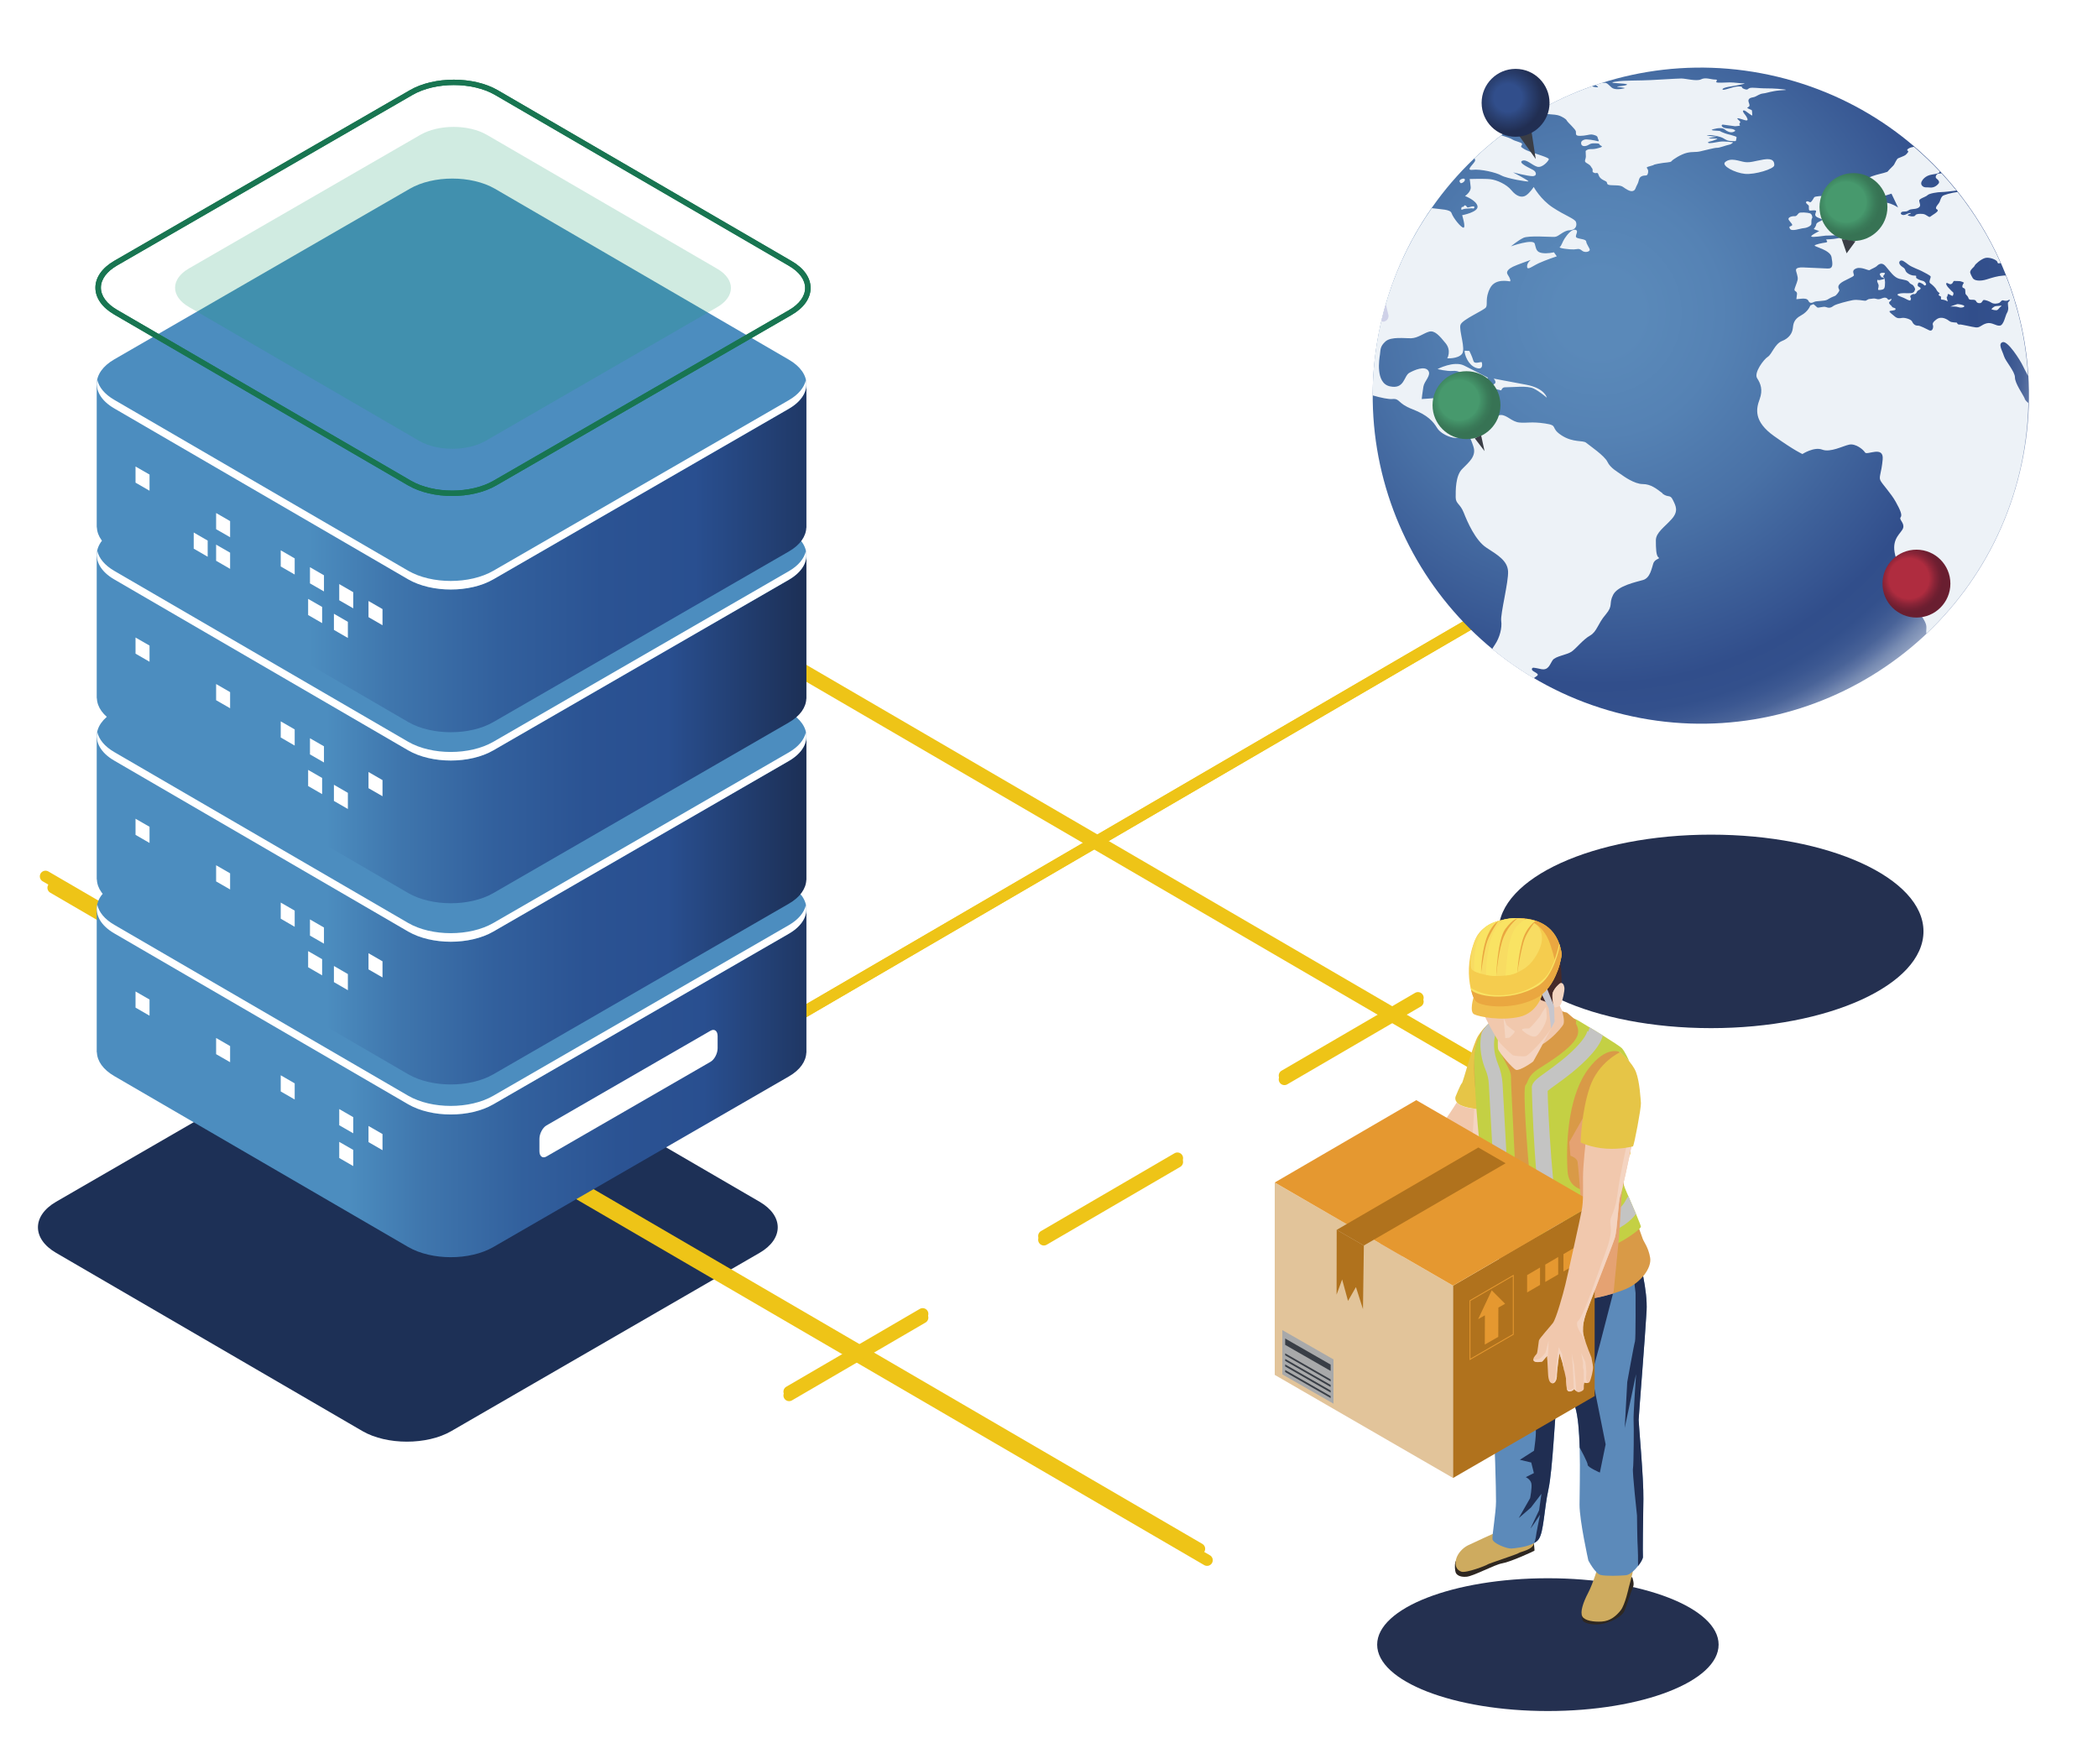 <svg width="553" height="465" viewBox="0 0 553 465" fill="none" xmlns="http://www.w3.org/2000/svg">
<g filter="url(#filter0_f_9_2311)">
<path d="M408 451C432.853 451 453 443.165 453 433.5C453 423.835 432.853 416 408 416C383.147 416 363 423.835 363 433.5C363 443.165 383.147 451 408 451Z" fill="#243050"/>
</g>
<g filter="url(#filter1_f_9_2311)">
<path d="M451 271C481.928 271 507 259.583 507 245.5C507 231.417 481.928 220 451 220C420.072 220 395 231.417 395 245.5C395 259.583 420.072 271 451 271Z" fill="#243050"/>
</g>
<g filter="url(#filter2_f_9_2311)">
<path d="M14.791 316.763L96.057 269.777C102.445 266.074 113.048 266.074 119.447 269.777L200.209 316.763C206.597 320.465 206.597 326.535 200.209 330.237L118.943 377.223C112.555 380.926 101.952 380.926 95.553 377.223L14.791 330.237C8.403 326.535 8.403 320.465 14.791 316.763Z" fill="#1D3056"/>
</g>
<path d="M428.278 302.69L204 172" stroke="#EEC417" stroke-width="3" stroke-miterlimit="10" stroke-linecap="round"/>
<path d="M434.58 137L130.416 314.241" stroke="#EEC417" stroke-width="3" stroke-miterlimit="10" stroke-linecap="round"/>
<path d="M11.999 231L316.162 408.241" stroke="#EEC417" stroke-width="3" stroke-miterlimit="10" stroke-linecap="round"/>
<g filter="url(#filter3_f_9_2311)">
<path d="M428.279 303.69L204.001 173" stroke="#EEC417" stroke-width="3" stroke-miterlimit="10" stroke-linecap="round"/>
</g>
<g filter="url(#filter4_f_9_2311)">
<path d="M434.581 137L130.417 314.241" stroke="#EEC417" stroke-width="3" stroke-miterlimit="10" stroke-linecap="round"/>
</g>
<g filter="url(#filter5_f_9_2311)">
<path d="M13.999 234L318.163 411.241" stroke="#EEC417" stroke-width="3" stroke-miterlimit="10" stroke-linecap="round"/>
</g>
<g filter="url(#filter6_f_9_2311)">
<path d="M153.908 182.835L113.001 159" stroke="#EEC417" stroke-width="3" stroke-miterlimit="10" stroke-linecap="round"/>
<path d="M153.908 182.835L113.001 159" stroke="#EEC417" stroke-width="3" stroke-miterlimit="10" stroke-linecap="round"/>
<path d="M310.342 306.274L275.143 326.79" stroke="#EEC417" stroke-width="3" stroke-miterlimit="10" stroke-linecap="round"/>
<path d="M243.201 347.305L208.001 367.821" stroke="#EEC417" stroke-width="3" stroke-miterlimit="10" stroke-linecap="round"/>
<path d="M373.753 264L338.554 284.515" stroke="#EEC417" stroke-width="3" stroke-miterlimit="10" stroke-linecap="round"/>
</g>
<path d="M310.342 305.274L275.143 325.79" stroke="#EEC417" stroke-width="3" stroke-miterlimit="10" stroke-linecap="round"/>
<path d="M243.201 346.305L208.001 366.821" stroke="#EEC417" stroke-width="3" stroke-miterlimit="10" stroke-linecap="round"/>
<path d="M373.753 263L338.554 283.515" stroke="#EEC417" stroke-width="3" stroke-miterlimit="10" stroke-linecap="round"/>
<path d="M25.494 277.177V239.842L72.684 246.136L108.015 225.742C114.209 222.163 124.255 222.163 130.458 225.742L135.959 229.24L212.56 239.459V277.231C212.56 277.231 212.56 277.277 212.56 277.295V277.468H212.533C212.441 279.736 210.929 282.004 207.924 283.735L130.048 328.693C123.854 332.273 113.808 332.273 107.605 328.693L30.148 283.653C27.152 281.922 25.631 279.672 25.54 277.404H25.503V277.177H25.494Z" fill="url(#paint0_linear_9_2311)"/>
<path d="M30.139 233.084L108.015 188.125C114.209 184.546 124.255 184.546 130.458 188.125L207.915 233.166C214.108 236.745 214.108 242.547 207.915 246.118L130.039 291.076C123.845 294.656 113.799 294.656 107.596 291.076L30.139 246.036C23.946 242.456 23.946 236.654 30.139 233.084Z" fill="#4C8DBF"/>
<path d="M97.133 301.041L100.822 303.172V298.918L97.133 296.787V301.041Z" fill="white"/>
<path d="M89.417 296.596L93.106 298.718V294.464L89.417 292.333V296.596Z" fill="white"/>
<path d="M89.417 305.23L93.106 307.362V303.099L89.417 300.977V305.23Z" fill="white"/>
<path d="M56.965 277.86L60.654 279.982V275.729L56.965 273.597V277.86Z" fill="white"/>
<path d="M35.725 265.591L39.413 267.723V263.46L35.725 261.338V265.591Z" fill="white"/>
<path d="M73.997 287.688L77.677 289.81V285.556L73.997 283.425V287.688Z" fill="white"/>
<path d="M144.049 304.829L187.286 279.873C188.315 279.281 189.153 277.678 189.153 276.302V273.096C189.153 271.721 188.315 271.092 187.286 271.684L144.049 296.641C143.02 297.233 142.182 298.836 142.182 300.212V303.418C142.182 304.793 143.02 305.431 144.049 304.829Z" fill="white"/>
<path d="M30.139 243.777L107.596 288.817C113.789 292.397 123.836 292.397 130.039 288.817L207.914 243.859C210.51 242.356 212.004 240.47 212.423 238.512C213.006 241.217 211.512 244.041 207.914 246.118L130.039 291.076C123.845 294.656 113.799 294.656 107.596 291.076L30.139 246.036C26.541 243.959 25.047 241.135 25.631 238.43C26.049 240.388 27.543 242.274 30.139 243.777Z" fill="white"/>
<path opacity="0.4" d="M123.426 224.777L175.817 194.528C177.948 193.299 177.675 191.149 175.225 189.728L124.027 160.172C121.568 158.751 117.852 158.596 115.721 159.826L63.33 190.075C61.199 191.304 61.472 193.454 63.922 194.875L115.12 224.431C117.579 225.852 121.295 226.007 123.426 224.777Z" fill="#1A1A38"/>
<path d="M25.494 231.644V194.31L72.684 200.603L108.015 180.21C114.209 176.631 124.255 176.631 130.458 180.21L135.959 183.708L212.56 193.927V231.699C212.56 231.699 212.56 231.745 212.56 231.763V231.936H212.533C212.441 234.204 210.929 236.472 207.924 238.202L130.048 283.161C123.854 286.74 113.808 286.74 107.605 283.161L30.148 238.12C27.152 236.39 25.631 234.14 25.54 231.863H25.503V231.635L25.494 231.644Z" fill="url(#paint1_linear_9_2311)"/>
<path d="M30.139 187.552L108.015 142.593C114.209 139.014 124.255 139.014 130.458 142.593L207.915 187.634C214.108 191.213 214.108 197.015 207.915 200.585L130.039 245.544C123.845 249.123 113.799 249.123 107.596 245.544L30.139 200.504C23.946 196.924 23.946 191.122 30.139 187.552Z" fill="#4C8DBF"/>
<path opacity="0.4" d="M67.228 190.275L112.605 164.079C116.212 161.993 122.069 161.993 125.675 164.079L170.807 190.32C174.414 192.406 174.414 195.785 170.807 197.871L125.429 224.066C121.823 226.152 115.966 226.152 112.359 224.066L67.228 197.825C63.621 195.74 63.621 192.36 67.228 190.275Z" fill="#1A1A38"/>
<path d="M30.139 198.244L107.596 243.285C113.789 246.864 123.836 246.864 130.039 243.285L207.914 198.326C210.51 196.824 212.004 194.929 212.423 192.98C213.006 195.685 211.512 198.509 207.914 200.585L130.039 245.544C123.845 249.123 113.799 249.123 107.596 245.544L30.139 200.503C26.541 198.427 25.047 195.603 25.631 192.898C26.049 194.856 27.543 196.742 30.139 198.244Z" fill="white"/>
<path d="M97.133 255.517L100.822 257.64V253.386L97.133 251.255V255.517Z" fill="white"/>
<path d="M81.703 246.61L85.392 248.732V244.478L81.703 242.347V246.61Z" fill="white"/>
<path d="M88.015 258.869L91.694 261.001V256.747L88.015 254.616V258.869Z" fill="white"/>
<path d="M81.22 254.953L84.909 257.084V252.821L81.22 250.699V254.953Z" fill="white"/>
<path d="M56.965 232.328L60.654 234.45V230.197L56.965 228.065V232.328Z" fill="white"/>
<path d="M35.725 220.059L39.413 222.19V217.928L35.725 215.806V220.059Z" fill="white"/>
<path d="M73.997 242.155L77.677 244.287V240.024L73.997 237.902V242.155Z" fill="white"/>
<path d="M25.494 183.881V146.546L72.684 152.84L108.015 132.446C114.209 128.867 124.255 128.867 130.458 132.446L135.959 135.944L212.56 146.163V183.935C212.56 183.935 212.56 183.981 212.56 183.999V184.172H212.533C212.441 186.44 210.929 188.708 207.924 190.438L130.048 235.397C123.854 238.977 113.808 238.977 107.605 235.397L30.148 190.357C27.152 188.626 25.631 186.376 25.54 184.099H25.503V183.871L25.494 183.881Z" fill="url(#paint2_linear_9_2311)"/>
<path d="M30.139 139.788L108.015 94.829C114.209 91.25 124.255 91.25 130.458 94.829L207.915 139.87C214.108 143.449 214.108 149.251 207.915 152.822L130.039 197.78C123.845 201.36 113.799 201.36 107.596 197.78L30.139 152.74C23.946 149.16 23.946 143.358 30.139 139.788Z" fill="#4C8DBF"/>
<path opacity="0.4" d="M67.228 142.511L112.605 116.315C116.212 114.23 122.069 114.23 125.675 116.315L170.807 142.556C174.414 144.642 174.414 148.021 170.807 150.107L125.429 176.302C121.823 178.388 115.966 178.388 112.359 176.302L67.228 150.062C63.621 147.976 63.621 144.597 67.228 142.511Z" fill="#1A1A38"/>
<path d="M30.139 150.481L107.596 195.521C113.789 199.101 123.836 199.101 130.039 195.521L207.914 150.563C210.51 149.06 212.004 147.165 212.423 145.216C213.006 147.921 211.512 150.745 207.914 152.822L130.039 197.78C123.845 201.36 113.799 201.36 107.596 197.78L30.139 152.74C26.541 150.663 25.047 147.839 25.631 145.134C26.049 147.093 27.543 148.978 30.139 150.481Z" fill="white"/>
<path d="M97.133 207.753L100.822 209.875V205.622L97.133 203.49V207.753Z" fill="white"/>
<path d="M81.703 198.845L85.392 200.977V196.714L81.703 194.592V198.845Z" fill="white"/>
<path d="M88.015 211.114L91.694 213.236V208.983L88.015 206.851V211.114Z" fill="white"/>
<path d="M81.22 207.189L84.909 209.32V205.057L81.22 202.935V207.189Z" fill="white"/>
<path d="M56.965 184.564L60.654 186.686V182.432L56.965 180.301V184.564Z" fill="white"/>
<path d="M35.725 172.295L39.413 174.426V170.164L35.725 168.042V172.295Z" fill="white"/>
<path d="M73.997 194.392L77.677 196.523V192.26L73.997 190.138V194.392Z" fill="white"/>
<path d="M25.494 138.804V101.469L72.684 107.763L108.015 87.37C114.209 83.79 124.255 83.79 130.458 87.37L135.959 90.867L212.56 101.087V138.859C212.56 138.859 212.56 138.904 212.56 138.922V139.095H212.533C212.441 141.363 210.929 143.631 207.924 145.362L130.048 190.32C123.854 193.9 113.808 193.9 107.605 190.32L30.148 145.28C27.152 143.549 25.631 141.3 25.54 139.032H25.503V138.804H25.494Z" fill="url(#paint3_linear_9_2311)"/>
<path d="M30.139 94.711L108.015 49.753C114.209 46.173 124.255 46.173 130.458 49.753L207.915 94.793C214.108 98.373 214.108 104.175 207.915 107.745L130.039 152.703C123.845 156.283 113.799 156.283 107.596 152.703L30.139 107.663C23.946 104.083 23.946 98.282 30.139 94.711Z" fill="#4C8DBF"/>
<path d="M30.139 105.404L107.596 150.445C113.789 154.024 123.836 154.024 130.039 150.445L207.914 105.486C210.51 103.984 212.004 102.098 212.423 100.14C213.006 102.845 211.512 105.669 207.914 107.745L130.039 152.704C123.845 156.283 113.799 156.283 107.596 152.704L30.139 107.663C26.541 105.587 25.047 102.763 25.631 100.058C26.049 102.016 27.543 103.902 30.139 105.404Z" fill="white"/>
<path d="M97.133 162.668L100.822 164.799V160.545L97.133 158.414V162.668Z" fill="white"/>
<path d="M89.417 158.223L93.106 160.345V156.091L89.417 153.96V158.223Z" fill="white"/>
<path d="M81.703 153.769L85.392 155.891V151.638L81.703 149.506V153.769Z" fill="white"/>
<path d="M88.015 166.029L91.694 168.16V163.906L88.015 161.775V166.029Z" fill="white"/>
<path d="M81.22 162.112L84.909 164.243V159.981L81.22 157.859V162.112Z" fill="white"/>
<path d="M56.965 139.487L60.654 141.609V137.356L56.965 135.224V139.487Z" fill="white"/>
<path d="M56.965 147.812L60.654 149.943V145.681L56.965 143.558V147.812Z" fill="white"/>
<path d="M51.062 144.615L54.741 146.747V142.493L51.062 140.362V144.615Z" fill="white"/>
<path d="M35.725 127.219L39.413 129.35V125.087L35.725 122.965V127.219Z" fill="white"/>
<path d="M73.997 149.315L77.677 151.437V147.184L73.997 145.052V149.315Z" fill="white"/>
<path d="M107.615 127.974L30.158 82.934C26.925 81.067 25.148 78.544 25.148 75.829C25.148 73.115 26.925 70.592 30.158 68.725L108.034 23.767C114.419 20.078 124.811 20.078 131.196 23.767L208.653 68.807C211.886 70.674 213.662 73.197 213.662 75.912C213.662 78.626 211.886 81.149 208.653 83.016L130.777 127.974C127.58 129.814 123.39 130.734 119.2 130.734C115.002 130.734 110.812 129.814 107.615 127.965V127.974ZM108.753 25.015L30.878 69.973C28.118 71.567 26.597 73.644 26.597 75.82C26.597 77.997 28.118 80.074 30.887 81.677L108.343 126.717C114.328 130.17 124.073 130.17 130.058 126.717L207.933 81.759C210.693 80.165 212.214 78.088 212.214 75.912C212.214 73.735 210.693 71.658 207.924 70.055L130.467 25.015C127.471 23.284 123.545 22.419 119.61 22.419C115.676 22.419 111.75 23.284 108.753 25.015Z" fill="#187551"/>
<g filter="url(#filter7_f_9_2311)">
<path d="M107.615 127.974L30.158 82.934C26.925 81.067 25.148 78.544 25.148 75.829C25.148 73.115 26.925 70.592 30.158 68.725L108.034 23.767C114.419 20.078 124.811 20.078 131.196 23.767L208.653 68.807C211.886 70.674 213.662 73.197 213.662 75.912C213.662 78.626 211.886 81.149 208.653 83.016L130.777 127.974C127.58 129.814 123.39 130.734 119.2 130.734C115.002 130.734 110.812 129.814 107.615 127.965V127.974ZM108.753 25.015L30.878 69.973C28.118 71.567 26.597 73.644 26.597 75.82C26.597 77.997 28.118 80.074 30.887 81.677L108.343 126.717C114.328 130.17 124.073 130.17 130.058 126.717L207.933 81.759C210.693 80.165 212.214 78.088 212.214 75.912C212.214 73.735 210.693 71.658 207.924 70.055L130.467 25.015C127.471 23.284 123.545 22.419 119.61 22.419C115.676 22.419 111.75 23.284 108.753 25.015Z" fill="#187551"/>
</g>
<path opacity="0.2" d="M49.786 70.765L110.776 35.553C115.63 32.747 123.5 32.747 128.355 35.553L189.025 70.829C193.879 73.634 193.879 78.17 189.025 80.976L128.036 116.188C123.181 118.994 115.311 118.994 110.457 116.188L49.786 80.912C44.932 78.107 44.932 73.571 49.786 70.765Z" fill="#149C69"/>
<path d="M356.107 338.299C356.107 338.299 357.25 336.274 357.277 335.309C357.304 334.343 363.871 330.864 363.871 330.864L365.108 331.978L361.859 336.845C361.859 336.845 358.215 339.183 358.133 339.006C358.052 338.829 356.597 340.447 356.597 340.447L356.107 338.299Z" fill="#E69E74"/>
<path d="M355.632 338.204L355.972 339.726L356.583 340.433L356.896 338.911C356.896 338.911 358.827 335.472 359.058 335.309C359.289 335.145 361.614 333.297 361.614 333.297C361.614 333.297 364.32 333.147 364.524 333.324C364.755 333.514 365.394 334.561 365.394 334.561C365.394 334.561 364.986 337.117 364.905 337.212C364.877 337.266 364.592 337.81 364.306 338.367C364.062 338.87 363.844 339.373 363.844 339.536C363.844 339.917 363.803 340.678 364.442 340.624C365.081 340.583 365.489 340.27 365.489 340.27L366.985 338.367L368.97 332.957C368.97 332.957 371.105 327.153 371.526 326.758C371.948 326.351 379.371 317.161 382.471 313.532C385.571 309.93 389.365 301.706 389.365 301.706L390.507 299.354C390.357 297.913 389.949 295.099 389.555 292.353C389.256 292.326 388.916 292.299 388.563 292.244C387.366 292.095 386.006 291.837 385.068 291.374C384.565 291.13 384.212 290.872 383.98 290.586C383.11 291.986 381.248 294.882 380.241 296.037C378.855 297.587 375.755 302.779 374.409 306.572C373.049 310.365 368.263 320.94 367.855 321.865C367.447 322.775 364.945 326.514 364.592 327.03C364.238 327.547 359.588 330.442 359.398 330.524C359.208 330.619 356.339 335.064 356.271 335.173C356.203 335.281 355.591 338.218 355.591 338.218H355.618L355.632 338.204Z" fill="#F1C8AD"/>
<path d="M363.871 339.523C363.871 339.903 363.831 340.665 364.47 340.61C365.109 340.569 365.517 340.257 365.517 340.257L367.012 338.354L368.997 332.943C368.997 332.943 371.132 327.139 371.553 326.745C371.975 326.337 379.399 317.148 382.499 313.518C385.599 309.916 389.392 301.692 389.392 301.692L390.534 299.34C390.385 297.899 389.977 295.086 389.582 292.34C389.283 292.313 388.943 292.285 388.59 292.231C388.481 294.338 388.236 298.865 388.005 299.735C387.706 300.904 386.55 303.079 385.667 304.424C384.769 305.77 382.322 309.196 381.819 310.31C381.316 311.439 376.421 318.534 376.421 318.534C376.421 318.534 373.47 322.273 372.736 323.075C371.988 323.863 370.901 326.106 370.275 327.085C369.623 328.077 367.733 335.078 367.733 335.078L366.074 338.218L364.334 338.367C364.089 338.87 363.871 339.373 363.871 339.536V339.523Z" fill="#F4D4C1"/>
<path d="M383.683 288.996C383.683 288.996 383.071 290.396 385.083 291.347C387.109 292.312 391.066 292.448 391.066 292.448L397.619 279.861L393.282 269.081C393.282 269.081 391.025 270.767 389.611 273.037C388.197 275.293 385.641 285.352 385.328 285.516C385.015 285.679 383.683 288.996 383.683 288.996Z" fill="#E6C547"/>
<path d="M404.295 406.783C404.295 406.783 404.526 408.618 404.458 408.727C404.39 408.836 398.122 411.717 396.001 412.057C393.894 412.411 388.455 415.442 386.538 415.605C384.607 415.768 383.873 414.966 383.696 414.49C383.519 414.015 383.37 412.683 383.615 411.704C383.859 410.725 388.537 409.706 388.537 409.706L404.281 406.783H404.295Z" fill="#2E2721"/>
<path d="M394.437 403.874C394.437 403.874 388.251 406.674 386.932 407.327C385.613 407.979 384.213 409.393 383.805 410.984C383.397 412.574 383.873 413.784 385.151 414.26C386.429 414.735 391.963 412.56 392.085 412.37C392.208 412.18 400.066 409.638 400.352 409.339C400.637 409.053 404.2 408.455 404.295 406.783C404.404 405.111 401.412 400.462 401.412 400.462L394.437 403.874Z" fill="#CEAB5F"/>
<path d="M393.376 405.655C393.472 406.81 397.251 408.265 398.407 408.17C399.332 408.088 402.5 407.816 404.43 406.701C404.92 406.416 405.328 406.09 405.6 405.682C406.946 403.697 406.987 397.893 408.142 392.619C409.298 387.344 409.883 372.228 410.236 371.209C410.59 370.203 411.487 366.125 411.365 357.751C411.229 349.364 411.337 337.13 409.393 334.71C408.632 333.772 406.375 332.794 403.914 331.964C400.039 330.673 395.647 329.722 395.647 329.722C395.647 329.722 393.281 340.719 393.444 344.674C393.607 348.63 393.064 362.06 392.9 364.385C392.737 366.723 393.023 373.207 393.512 375.763C394.002 378.305 394.342 392.823 394.328 395.772C394.315 398.722 393.295 404.513 393.39 405.668L393.376 405.655Z" fill="#5C8ABA"/>
<path d="M403.479 402.746C403.152 403.466 405.79 399.47 405.939 399.252C405.872 399.565 404.852 404.526 404.825 405.125C404.825 405.315 404.648 405.94 404.417 406.701C404.906 406.416 405.314 406.09 405.586 405.682C406.932 403.697 406.973 397.893 408.129 392.619C409.284 387.344 409.869 372.228 410.222 371.209C410.576 370.203 411.473 366.125 411.351 357.751C411.215 349.364 411.324 337.13 409.379 334.71C408.618 333.772 406.361 332.794 403.9 331.964C402.323 334.941 405.015 344.81 405.015 344.81C405.015 344.81 406.13 357.099 406.062 357.099C405.994 357.099 403.234 361.272 403.234 361.272C403.234 361.272 400.882 365.309 400.786 365.581C400.691 365.853 401.67 372.106 401.67 372.106C401.67 372.106 401.738 375.409 402.309 375.572C402.867 375.749 404.254 374.73 404.702 376.035C405.151 377.34 404.335 382.396 404.335 382.396L400.61 384.775L403.614 385.496L404.308 388.282L402.173 389.356C402.173 389.356 403.356 389.886 403.628 390.933C403.9 391.98 403.315 394.889 403.315 394.889L400.324 400.136L403.519 397.376L406.293 393.747L405.681 398.083C405.681 398.083 403.818 401.984 403.492 402.732L403.479 402.746Z" fill="#202E52"/>
<path d="M429.231 415.034L430.264 415.836C430.264 415.836 430.849 417.44 430.468 418.229C430.087 419.017 428.687 423.462 428.129 424.713C427.572 425.964 424.853 427.54 422.473 428.003C420.094 428.465 418 427.935 417.374 427.364C416.749 426.793 416.871 425.094 416.871 425.094L423.588 419.928L429.231 415.034Z" fill="#2E2721"/>
<path d="M421.25 412.818C421.25 412.818 419.945 417.304 418.599 419.873C417.253 422.443 416.451 424.957 417.076 426.072C417.701 427.173 420.013 427.554 422.229 427.418C424.445 427.268 426.023 425.936 427.192 424.454C428.361 422.973 429.313 418.473 429.313 418.473C429.313 418.473 430.033 415.863 430.292 414.735C430.55 413.607 430.509 410.508 430.509 410.508L421.25 412.832V412.818Z" fill="#CEAB5F"/>
<path d="M403.357 336.464C403.67 340.093 405.274 345.395 405.356 346.374C405.437 347.339 408.401 353.782 408.85 354.91C409.068 355.441 410.115 357.806 411.352 360.742C412.725 364.004 414.302 367.987 415.213 370.951C415.934 373.275 416.247 377.312 416.369 381.554C416.546 387.616 416.328 394.114 416.342 396.629C416.342 400.911 418.667 411.323 418.667 411.323C418.667 411.323 420.489 414.83 421.944 415.143C423.398 415.469 426.689 415.361 428.552 415.211C429.558 415.116 430.822 413.96 431.747 412.778C432.535 411.786 433.066 410.78 433.038 410.372C432.957 409.488 433.066 400.285 433.161 395.106C433.256 389.927 431.896 375.056 431.91 374.254C431.923 373.452 433.691 351.295 434.004 345.504C434.303 340.053 432.155 332.209 431.91 331.366C431.896 331.312 431.883 331.285 431.883 331.285C431.883 331.285 431.842 331.285 431.747 331.285C431.488 331.299 430.863 331.339 429.966 331.394C423.521 331.815 403.072 333.392 403.33 336.45L403.357 336.464Z" fill="#5C8ABA"/>
<path d="M415.227 370.964C415.948 373.289 416.26 377.326 416.383 381.567C416.451 381.689 418.531 385.496 418.49 386.107C418.449 386.733 421.699 388.146 421.699 388.146L423.222 380.711L421.468 371.943L419.483 362.115L412.249 357.384L411.379 360.742C412.752 364.004 414.33 367.987 415.24 370.951L415.227 370.964Z" fill="#202E52"/>
<path d="M431.692 408.102C431.76 408.863 431.76 410.902 431.76 412.791C432.549 411.799 433.079 410.793 433.052 410.385C432.97 409.502 433.079 400.299 433.174 395.12C433.27 389.941 431.91 375.069 431.924 374.267C431.937 373.465 433.705 351.308 434.017 345.517C434.317 340.066 432.168 332.223 431.924 331.38C431.869 331.353 431.815 331.339 431.76 331.312C430.632 330.795 429.87 330.469 429.87 330.469L429.979 331.421L431.108 340.8C431.108 340.8 431.176 353.021 430.958 353.578C430.741 354.135 428.919 364.276 428.919 364.276L428.252 376.374L431.244 362.196C431.244 362.196 430.482 373.153 430.591 374.39C430.7 375.627 430.618 386.257 430.428 387.072C430.224 387.888 431.488 399.47 431.488 399.47C431.488 399.47 431.556 406.511 431.692 408.115V408.102Z" fill="#202E52"/>
<path d="M388.795 286.141C389.04 288.995 390.345 297.247 390.549 299.639C390.753 302.032 392.561 308.298 393.812 317.623C395.076 326.962 394.057 328.308 395.008 331.516C395.947 334.71 398.108 338.802 405.981 341.67C408.7 342.663 411.773 342.934 414.778 342.812C418.612 342.649 422.338 341.82 425.166 340.95C426.552 340.542 427.722 340.107 428.565 339.754C432.508 338.068 435.404 334.221 434.955 331.516C434.506 328.811 433.269 327.315 432.997 326.527C432.739 325.739 428.687 314.388 428.184 313.029C427.667 311.669 428.211 306.395 428.157 305.865C428.116 305.348 431.869 285.407 430.604 282.09C429.353 278.76 426.09 276.68 425.166 275.864C424.255 275.049 415.988 269.326 415.471 268.972C414.955 268.619 409.38 265.03 409.38 265.03L397.823 267.232C397.823 267.232 393.513 267.613 390.698 271.732C387.911 275.837 388.55 283.286 388.795 286.127V286.141Z" fill="#D99A47"/>
<path d="M390.589 315.381C390.44 318.072 390.44 320.315 391.201 321.266C392.873 323.36 399.59 326.935 399.944 324.216C400.283 321.511 398.162 285.407 398.271 283.912C398.38 282.403 397.102 280.826 395.878 278.107C394.654 275.416 397.047 268.565 397.047 268.565C397.047 268.565 396.857 268.116 396.123 268.075C395.674 268.034 395.022 268.143 394.07 268.578C392.928 269.122 391.622 270.359 390.576 272.112C389.406 274.043 388.563 276.666 388.59 279.752C388.59 285.679 389.542 299.762 390.562 305.416C390.82 306.871 390.875 308.529 390.834 310.174C390.807 311.955 390.684 313.749 390.603 315.381H390.589Z" fill="#C4D044"/>
<path d="M390.821 310.174C390.794 311.955 390.672 313.749 390.59 315.38C391.243 316.101 391.882 316.726 392.385 317.175C393.296 317.963 394.166 318.357 394.995 318.357C395.335 318.357 395.689 318.289 396.015 318.14C397.239 317.569 397.688 316.196 397.688 315.095L396.056 285.665C395.947 283.939 395.566 282.199 394.887 280.568C393.812 277.917 392.562 272.846 396.45 268.361L396.11 268.062C395.662 268.021 395.009 268.129 394.057 268.564C392.915 269.108 391.61 270.345 390.563 272.099C389.611 276.286 390.794 280.078 391.555 281.94C392.086 283.191 392.385 284.496 392.439 285.855L393.989 313.722C393.037 312.77 391.855 311.37 390.821 310.174Z" fill="#C4C4C3"/>
<path d="M403.357 311.656C404.948 328.729 406.525 328.689 414.425 330.279C422.297 331.883 432.63 324.094 432.522 323.319C432.481 323.047 431.923 321.688 431.23 319.989C430.591 318.507 429.829 316.753 429.204 315.285C428.443 313.532 427.858 312.172 427.858 312.172C427.858 312.172 413.704 317.909 413.174 308.57C412.643 299.218 413.867 288.03 418.721 281.682C423.548 275.334 427.015 277.346 427.015 277.346L429.462 279.779C429.354 279.48 428.334 277.224 427.532 276.313C427.124 275.891 424.88 274.423 422.474 272.928C421.291 272.18 420.04 271.419 418.979 270.794C417.348 269.802 416.151 269.081 416.151 269.081C414.37 268.007 414.302 268.578 414.302 268.578C414.302 268.578 417.117 270.753 415.472 273.635C413.826 276.49 408.932 279.575 405.709 281.614C402.514 283.64 402.922 285.121 402.106 286.019C401.304 286.902 402.596 303.69 403.357 311.669V311.656Z" fill="#C4D044"/>
<path d="M403.765 286.454C403.983 285.121 405.111 284.292 407.64 282.498C410.088 280.717 413.46 278.311 416.247 275.171C418.314 272.819 418.382 271.786 418.382 271.677C418.409 271.841 418.545 271.895 418.64 271.909L418.98 270.78C420.04 271.419 421.291 272.18 422.474 272.914C422.121 274.423 421.101 276.082 419.401 277.971C416.315 281.438 412.562 284.129 410.115 285.91C409.326 286.454 408.429 287.133 407.94 287.541C407.94 292.258 409.462 318.833 411.094 321.688C411.583 322.136 414.262 322.748 418.327 322.096C422.094 321.484 426.703 319.73 428.375 316.631C428.634 316.142 428.905 315.707 429.205 315.272C429.844 316.726 430.605 318.48 431.23 319.975C428.103 324.121 421.985 326.065 416.981 326.514C416.451 326.554 415.73 326.595 414.915 326.595C412.508 326.595 409.258 326.214 407.79 324.325C404.595 320.301 403.725 286.698 403.765 286.426V286.454Z" fill="#C4C4C3"/>
<path d="M412.017 354.557C412.575 355.59 419.482 362.563 419.482 362.563L421.725 354.244L425.165 340.95C422.351 341.82 418.611 342.649 414.777 342.812V342.853C414.777 342.853 411.446 353.51 412.017 354.543V354.557Z" fill="#202E52"/>
<path d="M415.825 306.259C416.029 307.387 416.64 315.815 416.64 315.815L414.642 329.45L414.778 342.826C418.612 342.663 422.337 341.833 425.166 340.963L425.356 340.216L426.743 326.106L427.545 313.518L423.588 304.873C423.588 304.873 419.577 294.419 417.239 294.678L413.636 301.039L413.935 304.628C413.935 304.628 415.634 305.145 415.838 306.273L415.825 306.259Z" fill="#E5A272"/>
<path d="M428.565 301.134L429.027 300.237L428.565 301.134Z" fill="#F1C8AD"/>
<path d="M410.78 264.242C410.78 264.242 411.27 265.588 411.732 266.349C412.194 267.11 413.649 268.374 413.853 268.714C414.057 269.054 412.262 271.8 411.841 272.493C411.419 273.2 407.531 276.204 405.546 276.952C403.56 277.699 402.378 277.536 401.045 276.53C399.713 275.524 399.291 270.699 399.291 270.699C399.291 270.699 408.142 262.978 410.767 264.228L410.78 264.242Z" fill="#F1C8AD"/>
<path d="M403.546 277.36L404.444 280.337C404.444 280.337 408.74 278.529 412.044 276.014C415.348 273.499 415.457 268.986 415.457 268.986L413.05 266.92L411.772 266.594C411.772 266.594 412.479 268.864 412.126 269.897C411.772 270.93 406.443 276.897 403.003 276.231C399.563 275.565 397.782 273.54 397.782 273.54L399.658 280.323L403.533 277.346L403.546 277.36Z" fill="#D99A47"/>
<path d="M409.448 270.073C409.448 270.073 407.15 274.111 406.729 275.021C406.307 275.932 404.295 279.494 404.159 279.738C404.023 279.983 400.529 282.294 399.632 282.008C398.734 281.723 395.049 277.346 394.873 276.489C394.696 275.633 394.9 270.903 394.9 270.903C394.9 270.903 396.246 268.714 397.035 268.537C397.823 268.374 409.407 267.994 409.448 270.06V270.073Z" fill="#F4D4C1"/>
<path d="M389.257 258.098C389.257 258.098 391.025 266.825 391.27 267.599C391.514 268.388 394.07 273.2 395.063 274.505C396.069 275.81 398.326 277.794 398.666 278.08C399.006 278.365 401.562 278.542 402.256 278.352C402.949 278.161 407.681 273.431 409.299 270.345C410.917 267.26 411.066 261.455 410.713 259.742C410.359 258.03 409.435 250.975 407.613 250.594C405.791 250.213 389.42 251.165 389.244 258.098H389.257Z" fill="#F1C8AD"/>
<path d="M391.256 259.579C391.256 259.579 393.635 260.843 397.007 260.517C400.366 260.177 401.032 259.008 401.929 259.117C402.827 259.212 404.445 262.026 404.445 262.026L406.226 263.616L408.116 264.351L408.768 267.776L409.53 266.322C409.53 266.322 409.108 263.018 409.176 262.244C409.244 261.469 410.196 260.069 410.454 259.905C410.713 259.742 411.393 261.482 411.393 261.482C411.393 261.482 411.868 260.191 411.447 255.284C411.025 250.376 409.856 246.502 405.655 244.354C401.453 242.22 394.22 243.729 391.881 245.524C389.543 247.318 388.292 249.982 388.265 254.849C388.238 259.715 390.304 263.236 390.304 263.236C390.304 263.236 389.937 259.389 390.073 258.981C390.209 258.573 391.242 259.593 391.242 259.593L391.256 259.579Z" fill="#462A29"/>
<path d="M409.952 265.547C409.952 265.547 411.053 265.479 411.447 264.65C411.842 263.82 412.481 261.115 412.345 260.286C412.209 259.457 411.869 259.049 411.406 259.09C410.944 259.131 409.163 261.183 409.272 261.849C409.381 262.515 409.272 265.52 409.952 265.547Z" fill="#F4D5C1"/>
<path d="M393.336 262.583C393.336 262.583 394.913 265.737 395.389 266.226C395.865 266.716 397.891 266.906 397.891 266.906C397.891 266.906 401.929 266.376 402.935 265.574C403.941 264.772 402.459 260.354 400.787 260.762C399.115 261.17 395.403 261.958 394.165 261.999C392.928 262.04 393.35 262.57 393.35 262.57L393.336 262.583Z" fill="#F4D5C1"/>
<path d="M407.721 260.449L409.638 265.207L409.761 269.312L408.863 271.107L408.211 265.778L405.723 260.748L407.721 260.449Z" fill="#C7C6CD"/>
<path d="M387.626 260.368C388.048 262.298 388.687 263.671 389.258 264.119C390.849 265.302 398.272 266.281 404.459 263.358C407.627 261.877 409.449 258.804 410.441 256.167C411.42 253.652 411.651 251.518 411.651 251.518C411.57 250.866 411.434 250.254 411.271 249.67V249.642C409.585 243.485 404.5 242.302 401.644 242.084C400.964 242.016 400.421 242.016 400.053 242.016H399.795C399.224 242.016 398.884 242.057 398.884 242.057C396.192 242.22 390.998 243.158 389.027 247.304C388.768 247.848 388.537 248.405 388.374 248.949C386.865 253.122 386.974 257.391 387.613 260.354L387.626 260.368Z" fill="#F5CC4E"/>
<path d="M406.579 261.972C406.579 261.972 405.342 266.92 400.542 268.021C395.729 269.122 389.883 268.021 388.564 267.355C387.231 266.689 388.414 262.855 388.414 262.855C388.414 262.855 391.093 263.603 396.667 263.603C402.242 263.603 406.579 261.958 406.579 261.958V261.972Z" fill="#F1BF4E"/>
<path d="M387.938 255.528C388.849 256.738 399.536 259.892 404.444 252.606C409.38 245.32 403.601 242.683 403.601 242.683C403.601 242.683 402.84 242.384 401.657 242.084C400.977 242.016 400.433 242.016 400.066 242.016C398.094 242.016 391.35 242.438 389.039 247.304C388.781 247.848 388.55 248.405 388.386 248.949C387.516 251.94 387.435 254.849 387.938 255.515V255.528Z" fill="#F8DC62"/>
<path d="M390.345 256.643C390.345 256.643 391.201 250.322 392.031 248.052C392.86 245.782 394.913 242.764 394.913 242.764C394.913 242.764 390.753 245.347 390.345 247.046C389.95 248.745 390.345 256.657 390.345 256.657V256.643Z" fill="#EAA740"/>
<path d="M394.383 257.255C394.383 257.255 394.981 250.105 396.395 246.856C397.809 243.607 400.053 242.03 400.053 242.03L397.021 242.655L392.588 252.212L394.369 257.255H394.383Z" fill="#EAA740"/>
<path d="M399.944 256.29C399.944 256.29 400.991 249.602 401.915 247.359C402.84 245.116 404.771 242.751 404.771 242.751L403.139 242.655L399.631 249.33L399.944 256.29Z" fill="#EAA740"/>
<path d="M399.809 242.03C401.794 242.057 406.58 242.778 408.619 248.908C409.639 251.994 410.169 254.387 410.441 256.167C411.42 253.652 411.651 251.518 411.651 251.518C410.564 243.716 404.785 242.329 401.644 242.098C400.964 242.03 400.421 242.03 400.053 242.03H399.795H399.809Z" fill="#EAA740"/>
<path d="M411.134 249.207L410.984 248.772C410.984 248.772 409.638 255.202 407.272 257.663C404.907 260.123 400.297 262.651 393.853 262.312C390.209 262.108 387.612 260.354 387.612 260.354L387.707 260.735C387.707 260.735 388.523 262.556 389.257 263.046C389.991 263.535 396.273 264.446 400.202 263.046C404.132 261.645 407.109 259.933 408.102 258.736C409.094 257.54 410.617 253.639 410.617 253.639L411.134 249.207Z" fill="#F9E363"/>
<path d="M387.707 260.748C388.128 262.678 388.672 263.671 389.243 264.119C390.834 265.302 398.258 266.281 404.444 263.358C407.612 261.876 409.434 258.804 410.427 256.167C411.406 253.652 411.637 251.518 411.637 251.518C411.555 250.866 411.297 249.792 411.134 249.221C411.025 249.67 409.611 257.336 405.396 259.851C397.632 264.486 388.55 262.447 387.707 260.762V260.748Z" fill="#EAA740"/>
<path d="M404.771 242.75C404.771 242.75 402.228 244.273 401.195 248.283C400.148 252.293 399.957 256.29 399.957 256.29C399.957 256.29 398.788 256.996 396.803 257.119C397.51 249.207 397.795 247.97 398.829 245.687C399.944 243.213 402.459 242.18 402.459 242.18L404.771 242.764V242.75Z" fill="#F9E363"/>
<path d="M394.383 257.255C394.383 257.255 394.696 247.617 396.79 244.844C398.884 242.071 400.066 242.03 400.066 242.03C400.066 242.03 398.367 241.853 396.504 242.356C393.037 245.034 392.548 248.922 392.099 251.777C391.677 254.523 391.677 256.969 391.677 256.969C391.677 256.969 393.214 257.255 394.383 257.241V257.255Z" fill="#F9E363"/>
<path d="M390.345 256.643C390.345 256.643 390.44 251.545 391.677 247.712C392.928 243.879 394.913 242.75 394.913 242.75C394.913 242.75 392.683 243.213 391.31 244.545C389.828 246.19 388.903 249.126 388.699 251.777C388.496 254.427 388.563 255.963 388.563 255.963C388.563 255.963 389.774 256.48 390.358 256.643H390.345Z" fill="#F9E363"/>
<path d="M397.102 270.155C397.102 270.155 398.584 271.46 399.142 271.718C399.699 271.976 397.796 273.54 397.796 273.54L396.762 273.635C396.762 273.635 396.531 270.372 396.368 269C396.205 267.627 397.102 270.169 397.102 270.169V270.155Z" fill="#F4D5C1"/>
<path d="M401.576 271.854C401.576 271.854 404.037 274.015 405.192 272.914C406.348 271.813 407.776 269.285 407.708 267.858C407.626 266.444 407.504 265.397 407.504 265.397C407.504 265.397 406.538 266.661 406.158 267.45C405.777 268.238 403.302 271.079 402.99 271.093C402.677 271.093 400.257 270.943 401.589 271.854H401.576Z" fill="#F4D5C1"/>
<path d="M383.004 389.571L336.001 362.4V311.704L383.004 338.875V389.571Z" fill="#E2C49A"/>
<path d="M420.325 317.167L383.004 338.875V389.571L420.325 367.979V317.167Z" fill="#B0721D"/>
<path d="M398.874 336.202L387.467 342.827V358.317L398.874 351.72V336.202Z" stroke="#E59830" stroke-width="0.23" stroke-miterlimit="10"/>
<path d="M394.947 344.658L394.918 352.374L391.367 354.408L391.396 346.693L389.613 347.71L393.193 340.11L396.729 343.656L394.947 344.658Z" fill="#E59830"/>
<path d="M420.325 317.167L383.004 338.875L360.944 326.118L353.784 321.991L336 311.689L373.307 289.981L391.12 300.283L398.309 304.438L420.325 317.167Z" fill="#E59830"/>
<path d="M359.49 328.298L352.331 324.172L389.667 302.464L396.855 306.619L359.49 328.298Z" fill="#B0721D"/>
<path d="M351.49 369.986L337.997 362.27V350.588L351.49 358.318V369.986Z" fill="#A8A9AA"/>
<path d="M350.736 368.504L338.75 361.645V361.108L350.736 367.981V368.504Z" fill="#393E46"/>
<path d="M350.736 367.051L338.75 360.178V359.64L350.736 366.513V367.051Z" fill="#393E46"/>
<path d="M350.736 365.583L338.75 358.71V358.187L350.736 365.045V365.583Z" fill="#393E46"/>
<path d="M350.736 364.116L338.75 357.243V356.72L350.736 363.592V364.116Z" fill="#393E46"/>
<path d="M350.736 361.355L338.75 354.482V352.811L350.736 359.684V361.355Z" fill="#393E46"/>
<path d="M352.33 324.172L352.301 341.245L353.765 337.249L355.316 342.901L357.403 339.254L359.258 345.066L359.49 328.298L352.33 324.172Z" fill="#B0721D"/>
<path d="M405.929 334.096L402.523 336.101V340.664L405.929 338.688V334.096Z" fill="#E59830"/>
<path d="M410.711 331.335L407.305 333.326V337.903L410.711 335.927V331.335Z" fill="#E59830"/>
<path d="M415.509 328.574L412.103 330.565V335.142L415.509 333.152V328.574Z" fill="#E59830"/>
<path d="M404.16 358.35C404.16 358.445 404.201 358.554 404.283 358.662C404.731 359.328 406.512 358.866 406.512 358.866L407.818 357.385C407.818 357.385 407.845 357.901 407.858 358.594C407.94 359.967 408.035 362.047 408.062 362.387C408.117 362.917 408.226 364.562 409.164 364.616H409.204C410.102 364.616 410.415 363.162 410.36 362.536C410.319 361.925 411.026 356.637 411.026 356.637L411.815 359.07L412.427 361.748V361.775L412.767 363.325C412.767 363.325 412.74 364.888 412.971 365.894C413.025 366.166 413.134 366.424 413.229 366.547C413.746 367.131 414.697 366.424 414.697 366.424L414.929 366.139C414.929 366.139 415.241 366.492 415.554 366.723L415.581 366.75C415.744 366.873 415.935 366.954 416.098 366.954C416.533 366.914 417.526 366.56 417.471 365.935C417.444 365.663 417.471 365.31 417.498 365.01C417.539 364.671 417.58 364.399 417.58 364.399C417.58 364.399 418.151 364.63 418.573 364.521C418.776 364.48 418.926 364.385 419.021 364.181C419.375 363.529 419.959 361.123 419.905 360.28C419.823 359.437 419.47 357.942 419.47 357.806C419.47 357.806 419.443 357.752 419.388 357.602C419.388 357.575 419.361 357.561 419.361 357.548C419.334 357.466 419.307 357.385 419.266 357.289C419.266 357.262 419.266 357.235 419.239 357.208C418.967 356.528 418.45 355.291 418.042 354.054C418.015 354.027 418.015 354.013 418.015 354C417.607 352.804 417.267 351.607 417.254 350.941C417.199 349.201 417.43 348.127 418.11 346.048C418.79 343.995 425.058 328.24 425.684 326.187C426.309 324.108 426.567 316.509 427.111 315.122C427.56 313.981 429.382 305.254 430.034 302.181C430.17 301.515 430.252 301.121 430.252 301.121C430.252 301.121 429.735 300.754 429.042 300.238C427.614 299.177 425.425 297.587 425.18 297.587C424.773 297.587 418.015 300.469 418.015 300.469C418.015 300.469 417.254 307.184 417.254 310.27C417.254 313.355 417.39 316.631 416.914 319.037C416.465 321.43 413.243 335.975 412.604 338.585C411.992 341.167 410.17 347.611 409.327 348.712C408.484 349.813 405.71 352.831 405.629 353.361C405.533 353.905 405.261 356.433 405.112 356.746C404.976 357.031 404.133 357.724 404.174 358.35H404.16Z" fill="#F1C8AD"/>
<path d="M417.43 364.888C417.43 364.888 417.43 364.929 417.457 364.997C417.484 364.657 417.525 364.385 417.525 364.385C417.525 364.385 418.083 364.603 418.531 364.507C418.531 364.507 417.919 364.032 418.096 362.686C418.259 361.34 417.865 358.975 417.865 358.975L416.777 356.596L417.28 359.315C417.28 359.315 417.158 360.593 417.348 360.728C417.539 360.851 417.444 364.888 417.444 364.888H417.43Z" fill="#F4D4C1"/>
<path d="M412.929 365.88C412.997 366.166 413.079 366.411 413.188 366.533C413.677 367.117 414.643 366.411 414.643 366.411L414.887 366.125C414.887 366.125 415.186 366.479 415.513 366.723L414.914 359.75L414.262 356.732L414.547 360.008L414.833 365.88C414.833 365.88 414.126 366.356 413.582 366.329C413.351 366.315 413.12 366.125 412.929 365.908V365.88Z" fill="#F4D4C1"/>
<path d="M409.83 363.61C409.721 363.801 409.476 364.263 409.15 364.603C410.088 364.657 410.414 363.162 410.36 362.536C410.306 361.911 411.013 356.637 411.013 356.637L411.801 359.07L412.399 361.748L411.747 356.936L410.877 355.087L410.197 359.614C410.197 359.614 410.102 363.148 409.83 363.61Z" fill="#F4D4C1"/>
<path d="M404.16 358.35C404.16 358.445 404.201 358.554 404.269 358.662C404.731 359.342 406.512 358.866 406.512 358.866L407.818 357.371C407.818 357.371 407.845 357.887 407.872 358.581L408.103 355.971L408.198 353.402L407.342 356.569C407.342 356.569 406.825 357.276 406.118 357.915C405.588 358.404 404.595 358.39 404.16 358.35Z" fill="#F4D4C1"/>
<path d="M416.859 351.648C417.09 351.906 417.539 352.885 418.001 354C417.593 352.804 417.253 351.607 417.24 350.941C417.185 349.201 417.416 348.127 418.096 346.048C418.776 343.995 425.044 328.24 425.67 326.187C426.295 324.108 426.553 316.509 427.097 315.122C427.546 313.981 429.368 305.254 430.021 302.181L428.946 300.931C428.946 300.931 427.043 309.671 426.594 312.92C426.159 316.155 426.023 317.596 424.827 320.465C423.657 323.346 425.846 322.871 423.304 329.79C420.775 336.709 417.58 346.51 416.002 348.155C415.119 348.78 416.261 350.968 416.859 351.662V351.648Z" fill="#F4D4C1"/>
<path d="M416.641 301.135C416.641 301.135 419.469 302.535 423.371 302.766C427.274 302.997 430.115 302.249 430.414 302.168C430.714 302.073 432.617 291.945 432.522 290.749C432.413 289.553 432.209 285.149 431.217 282.566C430.224 279.97 427.002 277.36 427.002 277.36C427.002 277.36 421.318 279.97 419.061 286.508C416.818 293.06 416.628 301.135 416.628 301.135H416.641Z" fill="#E6C547"/>
<path d="M532.38 124.529C543.561 78.11 514.987 31.419 468.557 20.24C422.128 9.062 375.426 37.63 364.245 84.048C353.064 130.467 381.638 177.159 428.068 188.337C474.497 199.516 521.199 170.948 532.38 124.529Z" fill="url(#paint4_radial_9_2311)"/>
<path d="M378.9 97.275C378.9 97.275 381.326 97.899 382.888 97.771C384.45 97.642 385.13 98.138 387.611 100.068C390.092 101.997 392.224 99.572 392.224 99.572C392.224 99.572 388.548 97.642 385.883 96.338C383.2 95.033 378.918 97.275 378.918 97.275H378.9ZM415.436 60.636C414.389 60.14 413.065 61.886 412.44 62.823C411.816 63.76 411.577 64.807 411.136 65.12C410.694 65.432 413.874 65.799 414.866 65.744C415.859 65.689 416.171 65.377 416.98 66.057C417.789 66.737 419.038 66.314 419.038 65.873C419.038 65.432 418.174 64.385 418.101 63.686C418.046 63.007 416.539 63.062 415.675 62.694C414.811 62.327 416.226 61.022 415.418 60.636H415.436ZM390.607 95.547C390.478 95.106 388.677 96.227 388.365 95.106C388.052 93.986 387.299 92.497 387.299 92.497L386.049 92.442C385.994 93.508 386.986 96.172 388.971 96.926C390.956 97.679 390.717 95.989 390.588 95.566L390.607 95.547ZM396.635 102.089C398.877 102.089 402.553 101.593 404.225 102.401C405.898 103.21 407.717 104.827 407.717 104.827C407.717 104.827 407.221 102.346 402.295 101.409C397.37 100.472 393.713 99.792 393.713 99.792C393.713 99.792 394.521 100.656 394.025 101.097C393.529 101.538 392.151 102.034 392.151 102.034L395.698 102.897C395.698 102.897 395.955 102.089 396.635 102.089ZM438.207 130.018C436.645 128.842 435.156 127.592 432.988 127.592C430.819 127.592 427.952 125.534 427.198 124.983C426.445 124.432 424.46 123.366 423.706 121.749C422.953 120.132 418.983 117.45 418.101 116.715C417.237 115.961 414.683 116.77 411.558 114.73C408.452 112.672 410.933 112.176 407.258 111.625C403.582 111.074 402.461 111.57 400.476 111.368C398.491 111.184 397.241 109.383 395.624 109.383C394.007 109.383 390.405 112.617 389.596 113.242C388.787 113.867 388.603 113.554 387.17 112.691C385.736 111.827 384.744 113.683 382.263 112.507C379.782 111.331 383.255 105.966 383.329 105.102C383.384 104.239 382.208 104.477 380.094 104.735C377.981 104.992 374.746 105.176 374.746 105.176C374.746 105.176 374.93 103.375 375.187 101.887C375.444 100.398 377.374 98.892 376.437 97.66C375.5 96.411 372.89 97.477 371.456 98.285C370.023 99.094 370.207 102.695 366.347 101.832C362.488 100.968 363.554 94.61 363.737 93.434C363.921 92.258 363.682 91.376 365.171 90.017C366.66 88.657 370.28 89.208 372.008 89.153C373.735 89.098 375.297 87.793 376.731 87.408C378.165 87.04 379.414 88.473 381.032 90.458C382.649 92.442 381.473 94.445 381.473 94.445C381.473 94.445 384.211 94.629 385.332 93.324C386.453 92.02 384.468 87.04 384.965 85.607C385.461 84.174 391.195 81.803 391.691 80.995C392.187 80.187 391.379 78.625 392.757 75.96C394.117 73.278 397.664 74.16 397.977 74.16C398.289 74.16 398.032 73.296 397.425 72.414C396.8 71.551 397.793 70.797 398.785 70.301C399.778 69.805 403.508 68.501 403.508 68.501C403.508 68.501 402.443 69.254 402.516 70.301C402.571 71.367 403.876 70.172 405.622 69.364C407.368 68.556 410.345 67.563 410.345 67.563L409.592 66.498C409.592 66.498 407.846 66.939 406.412 66.681C404.979 66.424 404.924 65.689 404.538 64.256C404.17 62.823 398.252 64.936 398.252 64.936C398.252 64.936 400.127 63.374 401.542 62.694C402.957 62.014 408.765 62.51 409.812 62.437C410.878 62.382 412.054 60.765 413.727 60.691C415.399 60.636 415.712 59.387 415.399 58.505C415.087 57.641 412.532 56.833 409.298 54.701C406.063 52.588 404.262 49.281 404.262 49.281C404.262 49.281 403.27 50.843 402.204 51.523C401.138 52.202 399.722 51.78 398.399 50.163C397.094 48.546 394.485 47.425 392.867 47.241C391.25 47.058 387.39 47.186 387.39 47.186C387.39 47.186 387.519 47.995 387.648 49.299C387.776 50.604 386.159 51.67 386.159 51.67C386.159 51.67 389.155 52.79 389.449 54.352C389.743 55.914 385.406 56.722 385.406 56.722C385.406 56.722 386.398 59.956 385.773 60.011C385.148 60.067 383.035 57.458 382.594 56.153C382.263 55.179 379.91 55.197 377.393 54.867C367.597 68.85 361.826 85.864 361.808 104.22C364.031 104.863 366.09 105.268 366.99 105.176C369.104 104.992 368.24 106.296 372.283 107.858C376.327 109.42 377.76 111.092 378.826 112.838C379.892 114.583 383.678 116.2 385.369 115.079C387.041 113.959 387.482 115.079 388.365 117.689C389.228 120.298 387.115 121.86 385.369 123.66C383.623 125.461 383.696 129.32 383.696 131.065C383.696 132.811 384.873 132.737 385.81 135.107C386.747 137.478 388.861 142.457 391.838 144.386C394.834 146.316 397.315 147.804 397.499 150.542C397.682 153.28 395.44 161.861 395.698 163.661C395.955 165.462 395.33 168.016 394.025 169.945C393.713 170.423 393.474 170.772 393.308 171.084C396.745 173.914 400.421 176.486 404.262 178.765C404.538 178.563 404.813 178.361 405.089 178.177C406.081 177.497 403.784 177.111 403.784 176.431C403.784 175.751 404.354 175.99 406.265 176.376C408.195 176.744 408.507 175.072 409.261 174.006C410.014 172.94 412.992 172.628 414.241 171.764C415.491 170.901 417.237 168.586 419.093 167.538C420.968 166.472 421.078 164.488 423.21 162.007C425.324 159.527 423.964 159.215 425.195 156.789C426.445 154.364 431.223 153.427 433.098 152.875C434.972 152.324 435.34 149.825 435.781 148.521C436.222 147.216 437.766 147.345 437.141 146.904C436.516 146.463 436.461 144.478 436.461 142.42C436.461 140.362 438.758 138.929 440.633 136.816C442.508 134.703 441.699 133.325 440.945 131.782C440.192 130.22 439.769 131.286 438.207 130.11V130.018ZM384.946 48.215C385.148 48.472 386.104 47.921 386.122 47.425C386.141 46.929 385.479 47.058 385.13 47.241C384.781 47.425 384.597 47.701 384.744 47.903C384.891 48.105 384.762 47.995 384.946 48.215ZM385.498 54.536C385.185 54.536 385.13 54.995 385.185 55.216C385.24 55.436 385.773 55.014 386.269 55.014C386.766 55.014 388.071 54.812 388.236 54.959C388.401 55.106 388.989 54.481 388.365 54.407C387.74 54.334 386.894 54.904 386.692 54.591C386.49 54.279 386.251 54.04 386.012 54.15C385.773 54.26 386.012 54.518 385.516 54.536H385.498ZM388.144 44.761C390.258 44.504 394.301 45.441 395.734 46.249C397.168 47.058 402.773 47.995 402.884 47.811C403.012 47.627 398.84 45.441 398.84 45.441C398.84 45.441 402.7 46.433 403.95 46.433C405.199 46.433 405.015 45.312 404.133 44.816C403.27 44.32 400.09 42.942 401.211 42.391C402.332 41.839 403.821 43.566 405.199 43.952C406.559 44.32 408.195 42.391 408.25 41.968C408.305 41.527 405.254 40.718 402.957 39.855C402.093 39.524 401.505 39.175 401.027 38.789C400.678 38.495 401.45 38.128 401.119 37.815C400.752 37.466 399.281 37.172 398.712 36.805C398.234 36.474 397.094 36.088 395.698 35.684C393.235 37.576 390.882 39.598 388.64 41.729C388.769 41.913 388.842 42.096 388.824 42.28C388.769 43.034 386.03 45.018 388.144 44.761ZM496.301 73.627C495.493 73.811 496.173 73.682 495.493 73.811C494.813 73.939 494.941 73.498 494.813 73.939C494.684 74.38 495.18 74.748 495.18 75.317C495.18 75.887 494.813 76.438 495.236 76.438C495.658 76.438 496.357 76.383 496.596 76.071C496.853 75.758 496.853 75.005 496.853 74.693C496.853 74.38 496.908 74.38 496.798 73.755C496.687 73.131 496.357 72.892 496.357 72.892C496.412 72.524 497.294 71.955 496.54 71.9C495.787 71.845 495.474 72.084 495.474 72.267C495.474 72.451 495.916 73.076 495.916 73.076L496.283 73.131C496.283 73.131 497.092 73.443 496.283 73.627H496.301ZM517.768 80.664C517.639 80.352 516.15 80.113 515.893 80.168C515.636 80.223 514.092 80.793 514.092 80.793C514.533 80.793 515.581 80.738 516.261 80.977C516.941 81.216 517.878 80.977 517.749 80.664H517.768ZM527.049 81.105C527.049 81.105 527.729 80.554 527.545 80.554C527.361 80.554 526.479 80.683 526.111 80.683C525.744 80.683 525.248 81.124 525.248 81.124L524.88 81.491C525.376 81.748 526.13 81.803 526.369 81.748C526.608 81.693 527.049 81.124 527.049 81.124V81.105ZM472.281 59.46C471.968 59.773 471.417 59.515 471.785 60.269C472.226 61.132 474.468 60.214 475.387 60.14C476.324 60.085 477.445 59.515 477.445 59.019C477.445 58.523 477.445 57.715 477.629 57.531C477.813 57.347 477.629 56.41 477.078 56.226C476.526 56.043 474.523 55.859 474.155 56.171C473.788 56.484 473.604 57.035 473.034 56.98C472.483 56.925 470.976 57.237 471.546 58.045C472.115 58.854 472.612 59.166 472.299 59.479L472.281 59.46ZM456.751 37.503C456.751 37.503 454.546 37.154 453.241 37.356C451.936 37.54 450.557 37.907 450.245 37.632C449.933 37.356 451.182 37.227 451.458 37.099C451.734 36.97 453.167 36.547 452.487 36.511C451.807 36.474 450.006 36.603 450.557 36.382C451.109 36.162 453.02 36.015 452.395 36.015C451.77 36.015 448.885 35.647 450.282 35.61C451.678 35.574 453.553 36.015 454.27 36.456C454.987 36.897 455.483 37.172 456.347 37.172C457.21 37.172 457.596 37.356 457.615 36.86C457.652 36.364 457.982 36.143 457.357 35.923C456.733 35.702 455.887 35.482 455.299 35.335C454.711 35.188 453.424 34.673 453.406 34.563C453.369 34.434 450.135 34.471 451.531 34.067C452.928 33.663 454.123 33.663 454.619 34.122C455.115 34.581 456.108 35.059 456.824 34.802C457.541 34.545 457.541 34.343 456.861 34.085C456.181 33.828 454.564 33.957 454.031 33.461C453.498 32.965 454.068 32.836 454.068 32.836L457.339 33.277C457.339 33.277 458.607 33.185 458.644 33.093C458.681 33.001 458.276 32.744 458.607 32.413C458.956 32.064 458.332 31.788 457.982 31.348C457.633 30.907 458.938 31.384 459.342 31.494C459.747 31.623 460.868 32.083 460.592 31.311C460.316 30.539 459.912 30.227 459.655 29.823C459.397 29.418 459.25 29.106 459.692 29.106C460.133 29.106 461.879 30.76 461.879 30.374C461.879 29.988 461.787 29.345 461.787 29.161C461.787 28.977 461.566 28.977 460.831 28.628C460.077 28.279 461.143 28.352 461.143 27.783C461.143 27.213 460.61 26.607 460.996 26.129C461.364 25.67 461.934 25.725 462.485 25.541C463.036 25.358 463.79 24.733 464.69 24.641C465.591 24.549 465.775 24.365 467.649 24.016C469.524 23.667 471.95 23.796 470.112 23.557C468.274 23.3 465.812 23.281 464.856 23.281C463.9 23.281 461.897 23.006 461.254 23.189C460.592 23.373 460.813 23.851 459.728 23.447C458.644 23.042 459.783 22.785 458.24 22.785C456.696 22.785 454.013 24.09 454.031 23.538C454.068 22.987 456.99 22.693 457.835 22.509C458.681 22.326 460.537 21.977 459.6 21.977C458.662 21.977 457.21 21.719 455.961 21.719C454.711 21.719 452.414 21.94 452.377 21.628C452.34 21.315 453.002 20.966 452.009 20.966C451.017 20.966 449.528 20.305 448.37 20.911C447.213 21.499 444.382 20.69 443.169 20.69C441.956 20.69 434.678 21.186 432.877 21.186C431.076 21.186 429.073 21.278 427.86 21.315C426.647 21.352 423.964 21.756 425.397 21.866C426.831 21.995 429.312 22.05 428.797 22.363C428.264 22.675 426.151 22.73 426.243 22.859C426.335 22.987 428.889 23.116 428.08 23.3C427.272 23.483 425.618 23.759 424.809 23.079C424 22.399 423.651 21.83 423.008 21.83C422.843 21.83 422.549 21.83 422.218 21.848C421.666 22.013 421.115 22.215 420.582 22.399C420.968 22.693 421.483 23.006 421.042 23.006C420.564 23.006 420.104 22.932 419.626 22.73C414.186 24.641 408.985 27.066 404.115 29.988C405.585 29.97 406.853 29.988 408.103 30.08C409.445 30.172 410.474 30.264 411.099 30.521C411.724 30.778 412.753 31.292 412.992 31.788C413.231 32.285 415.289 34.03 415.381 34.655C415.473 35.28 415.105 35.812 416.465 35.812C417.825 35.812 418.983 35.408 419.479 35.445C419.976 35.482 421.06 35.757 421.097 36.198C421.133 36.639 421.777 37.411 421.042 37.191C420.288 36.97 418.248 36.639 417.715 36.786C417.182 36.933 416.814 37.191 416.759 37.558C416.704 37.926 416.851 38.642 417.844 38.495C418.836 38.348 418.91 37.779 420.031 37.779C421.152 37.779 421.501 37.779 421.648 38.128C421.795 38.477 422.916 38.532 421.648 38.936C420.38 39.34 419.81 39.304 419.167 39.304C418.524 39.304 417.954 39.671 417.954 39.855C417.954 40.039 418.009 40.718 418.009 41.288C418.009 41.858 417.568 42.409 417.917 42.758C418.266 43.107 419.002 43.291 419.351 43.916C419.7 44.54 419.718 44.265 419.792 44.761C419.847 45.257 419.571 45.294 420.233 45.569C420.895 45.845 421.042 45.11 421.409 46.231C421.777 47.352 423.21 47.627 423.467 47.94C423.725 48.252 423.339 48.711 424.552 48.803C425.765 48.895 427.033 48.748 427.786 49.263C428.54 49.795 429.624 50.567 430.378 50.347C431.131 50.126 431.039 49.538 431.554 48.638C432.087 47.737 431.83 46.837 432.767 46.433C433.704 46.029 434.237 46.69 434.421 45.404C434.605 44.136 433.208 44.246 434.954 43.787C436.7 43.328 435.083 43.566 437.012 43.162C438.942 42.758 440.339 42.887 440.596 42.482C440.854 42.078 443.151 40.608 444.676 40.278C446.202 39.928 446.827 40.186 448.095 39.91C449.363 39.634 451.991 38.918 452.597 38.955C453.222 38.991 455.023 38.275 455.74 38.146C456.457 38.017 456.806 37.521 456.806 37.521L456.751 37.503ZM467.668 43.603C467.723 42.666 467.41 41.619 464.874 42.041C462.32 42.482 461.382 42.905 459.949 42.721C458.515 42.538 456.218 41.417 454.729 42.721C453.627 43.677 457.339 45.588 459.949 45.827C462.559 46.084 467.613 44.522 467.668 43.585V43.603ZM533.683 105.047C533.187 103.889 531.11 101.06 531.11 99.48C531.11 97.899 528.629 95.254 528.207 93.839C527.784 92.424 526.553 90.605 527.876 90.182C529.199 89.76 532.434 94.831 533.187 96.411C533.426 96.926 533.959 97.936 534.566 99.094C534.014 89.796 531.974 80.903 528.721 72.635C528.501 72.616 528.298 72.598 528.078 72.635C526.405 72.763 525.192 73.168 523.594 73.664C522.013 74.16 520.414 74.031 519.991 73.314C519.569 72.598 519.238 71.881 519.311 71.642C519.514 70.816 520.304 70.485 520.469 70.062C520.616 69.621 522.142 68.317 523.244 68.004C524.329 67.692 526.35 68.464 526.479 69.07C526.589 69.548 526.902 69.456 527.343 69.309C524.347 62.566 520.524 56.3 516.003 50.604C514.423 50.788 512.291 51.376 511.978 51.706C511.574 52.147 511.482 52.662 511.262 53.195C511.041 53.727 510.361 54.26 510.306 54.757C510.251 55.253 510.618 55.032 510.765 55.436C510.912 55.84 509.185 56.778 508.799 57.108C508.431 57.458 507.806 56.484 506.832 56.392C505.877 56.3 505.05 56.392 504.866 56.741C504.682 57.09 503.929 57.145 503.157 56.888C502.385 56.631 503.304 56.484 503.598 56.3C503.873 56.116 503.285 56.024 502.44 56.484C501.594 56.943 500.878 56.484 501.043 56.135C501.356 55.455 502.311 56.043 503.028 55.473C503.745 54.922 504.645 55.289 505.601 54.793C506.575 54.297 505.858 53.434 505.877 52.864C505.913 52.313 507.641 51.908 508.082 51.431C508.523 50.971 510.784 50.622 511.758 50.622C512.364 50.622 514.074 50.438 515.691 50.236C514.441 48.675 513.118 47.15 511.758 45.679C511.243 45.753 510.802 45.716 510.563 45.937C510.251 46.212 510.03 46.782 510.471 47.094C510.912 47.407 511.335 47.94 510.968 48.399C510.6 48.858 509.81 49.52 508.78 49.428C507.751 49.336 507.659 49.465 507.163 49.299L507.035 49.263C506.538 48.987 506.189 48.491 506.538 47.793C506.887 47.113 507.439 46.672 508.064 46.359C508.689 46.047 509.626 45.955 510.085 45.863C510.545 45.771 511.151 45.679 511.243 45.312C511.243 45.257 511.28 45.239 511.298 45.202C509.148 42.905 506.869 40.737 504.498 38.697C504.333 38.716 504.149 38.752 503.929 38.807C502.863 39.065 502.44 39.616 502.863 39.745C503.285 39.873 502.55 40.608 502.238 40.865C501.925 41.123 500.676 41.545 500.308 41.729C499.94 41.913 499.499 42.978 499.242 43.401C499.04 43.75 498.176 44.448 497.533 45.239C497.478 45.257 497.441 45.294 497.386 45.312C495.474 46.065 490.917 46.304 491.082 49.207C491.247 52.111 493.747 52.276 495.07 52.037C496.393 51.78 498.562 51.045 498.562 51.045L500.308 54.701C500.308 54.701 496.908 52.294 494.739 53.948C492.571 55.602 494.666 57.77 494.666 57.77C494.666 57.77 489.851 58.854 488.601 58.358C487.351 57.862 489.593 55.951 489.593 55.951C489.593 55.951 486.524 55.785 486.359 56.373C486.193 56.961 487.847 57.366 487.847 57.366C487.847 57.366 487.259 57.696 486.598 57.696C485.936 57.696 483.106 56.943 482.94 56.373C482.775 55.785 481.194 55.087 481.194 55.087C481.194 55.087 482.15 53.93 482.315 53.636C482.481 53.342 482.738 53.176 482.481 53.048C482.224 52.919 480.073 53.084 480.073 52.79C480.073 52.496 481.102 52.037 480.937 51.798C480.772 51.541 478.364 51.706 478.199 52C478.033 52.294 477.537 53.158 477.243 53.286C476.949 53.415 476.545 52.827 476.122 53.158C475.699 53.489 476.747 54.022 476.784 54.279C476.82 54.536 476.71 55.363 476.949 55.473C477.206 55.602 478.732 55.216 478.695 55.675C478.658 56.135 478.199 56.594 478.695 57.053C479.191 57.513 480.441 57.678 480.275 57.972C480.11 58.266 478.824 58.56 478.732 59.13C478.658 59.718 478.07 60.379 478.07 60.379L479.522 60.912C479.522 60.912 477.078 62.106 477.445 62.363C477.813 62.621 480.551 62.161 481.213 62.106C481.874 62.069 485.532 62.143 486.065 61.481C486.598 60.82 487.223 58.45 488.141 59.038C489.06 59.626 486.395 62.4 484.613 62.768C482.83 63.135 481.58 63.062 481.378 63.135C481.176 63.227 482.132 63.797 481.213 63.925C480.294 64.054 478.474 64.421 478.309 64.715C478.144 65.009 482.407 65.873 482.757 67.747C483.087 69.621 483.253 70.852 481.727 70.779C480.184 70.705 475.993 70.522 475.221 70.485C474.431 70.448 473.475 70.577 473.402 71.073C473.31 71.569 474.027 72.855 473.825 73.774C473.622 74.693 472.961 76.016 472.998 76.42C473.034 76.842 473.751 76.751 473.659 77.541C473.567 78.331 473.494 78.864 473.494 78.864C473.494 78.864 474.027 78.827 474.78 78.735C475.534 78.662 476.398 78.662 476.692 79.323C476.986 79.984 477.555 79.911 478.18 79.58C478.805 79.249 480.919 79.452 481.709 78.956C482.499 78.459 483.363 78.092 483.657 78C483.951 77.927 484.741 76.916 484.815 76.585C484.888 76.254 484.061 75.666 485.017 74.766C485.973 73.847 488.711 73.021 488.674 72.524C488.638 72.028 487.976 71.238 489.299 70.742C490.623 70.246 492.534 71.404 492.791 71.201C493.049 70.999 494.28 70.503 494.611 70.209C494.941 69.915 495.86 68.831 497.018 70.172C498.176 71.496 499.224 73.168 500.676 73.498C502.127 73.829 502.789 73.829 503.212 74.417C503.635 75.005 504.039 74.913 504.296 75.244C504.553 75.575 504.921 76.163 504.756 76.401C504.59 76.659 504.627 76.989 504.094 77.192C503.561 77.394 501.686 77.192 501.025 77.32C500.363 77.449 500.032 77.522 500.198 77.779C500.363 78.037 501.815 78.441 502.403 78.808C502.991 79.176 503.524 79.231 503.524 79.231L503.726 78.698C503.726 78.698 503.359 78.165 503.561 77.945C503.763 77.743 504.223 77.412 504.517 77.522C504.811 77.651 505.27 77.063 505.27 76.934C505.27 76.806 505.693 76.438 505.895 76.401C506.097 76.365 506.428 75.979 506.097 75.777C505.766 75.575 505.417 75.464 505.472 75.079C505.527 74.693 505.638 74.307 506.152 74.527C506.667 74.729 507.071 75.005 507.182 75.189C507.31 75.373 507.788 75.134 507.678 74.858C507.568 74.582 507.329 74.123 506.722 74.013C506.116 73.884 505.16 73.462 505.068 73.186C504.958 72.91 505.417 72.635 504.553 72.635C503.69 72.635 502.495 71.992 502.275 71.367C502.054 70.742 501.925 70.669 501.447 70.356C500.97 70.044 500.271 69.327 500.786 68.813C501.3 68.317 502.109 69.07 503.046 69.768C503.984 70.466 506.097 71.183 506.612 71.496C507.126 71.808 508.909 72.598 508.909 72.947C508.909 73.296 508.321 74.362 508.762 74.656C509.203 74.95 510.159 75.795 510.416 76.365C510.692 76.916 511.096 77.173 511.243 77.265C511.39 77.357 510.784 77.577 511.078 77.871C511.372 78.165 511.666 77.945 511.611 78.478C511.574 78.992 511.592 78.937 512.107 78.992C512.622 79.047 513.265 79.36 513.375 79.452C513.485 79.543 512.934 78.202 513.191 78.202C513.449 78.202 513.246 77.559 513.504 77.504C513.761 77.449 514.606 78.184 514.735 77.927C514.864 77.669 515.048 77.228 514.735 76.989C514.423 76.769 513.89 76.144 513.669 75.924C513.467 75.722 512.805 74.968 513.026 74.656C513.246 74.344 513.743 75.079 514.294 74.876C514.827 74.693 514.79 74.049 515.103 74.049C515.415 74.049 515.562 74.086 516.279 74.086C516.996 74.086 517.676 74.509 517.676 74.509C517.676 74.509 517.143 75.17 517.253 75.63C517.382 76.089 517.915 75.758 518.007 76.475C518.08 77.21 517.988 77.412 518.19 77.614C518.392 77.816 518.815 78.276 518.852 78.57C518.889 78.864 519.201 79.011 519.605 79.011C520.01 79.011 520.671 78.956 520.837 79.341C521.002 79.727 521.351 79.984 521.939 79.893C522.528 79.801 522.528 79.084 522.914 79.066C523.3 79.047 524.31 79.378 524.917 79.782C525.542 80.205 526.7 80.003 527.03 79.801C527.361 79.599 527.582 79.029 528.041 79.176C528.501 79.323 529.07 79.323 529.328 79.139C529.585 78.956 529.842 78.937 529.714 79.213C529.585 79.507 529.217 79.599 529.254 79.966C529.291 80.315 529.254 80.444 529.309 80.793C529.364 81.142 529.42 81.803 528.997 82.502C528.574 83.182 528.188 85.662 527.159 85.828C526.13 85.993 525.045 84.854 523.649 85.221C522.252 85.589 521.921 86.397 520.855 86.305C519.771 86.195 516.885 85.442 516.518 85.534C516.15 85.644 515.838 85.24 515.838 85.093C515.838 84.945 514.441 85.093 513.89 84.67C513.338 84.247 511.795 83.163 510.416 84.192C509.038 85.221 509.497 85.515 509.552 85.956C509.589 86.397 509.35 87.426 508.542 87.077C507.733 86.728 506.189 85.791 505.472 85.828C504.737 85.864 504.223 85.295 503.984 84.725C503.726 84.174 502.164 83.696 501.429 83.788C500.694 83.898 500.161 84.008 499.463 83.439C498.764 82.851 497.956 82.281 498.047 82.042C498.158 81.822 499.591 81.932 499.646 81.51C499.702 81.069 498.911 81.216 498.709 80.848C498.507 80.481 498.36 80.499 498.158 80.242C497.956 79.984 497.79 79.764 498.066 79.543C498.36 79.323 498.654 78.919 498.544 78.808C498.433 78.698 497.845 79.194 497.643 78.937C497.459 78.662 497.202 78.386 496.632 78.459C496.044 78.533 495.456 79.066 494.666 78.808C493.876 78.551 493.6 78.753 492.901 78.79C492.203 78.827 492.074 79.268 491.597 79.268C491.119 79.268 489.593 78.882 488.307 79.121C487.02 79.378 483.988 80.131 483.345 80.591C482.701 81.05 482.242 81.289 481.378 80.958C480.514 80.627 479.283 81.326 478.952 80.995C478.621 80.664 477.997 80.168 477.997 80.168L477.169 80.517C477.169 80.517 476.673 82.097 474.688 83.163C472.703 84.247 472.703 85.478 472.538 86.654C472.373 87.812 471.619 89.135 469.708 89.888C467.796 90.641 467.043 93.379 465.977 94.041C464.893 94.702 462.246 98.267 463.147 99.682C464.066 101.097 464.727 102.75 463.808 105.249C462.889 107.73 462.154 111.055 467.631 114.951C473.108 118.846 475.093 119.673 475.093 119.673C475.093 119.673 478.162 117.689 480.312 118.515C482.462 119.342 485.789 117.523 487.443 117.192C489.097 116.862 491.1 118.442 491.597 119.269C492.093 120.096 496.577 117.358 496.246 121.088C495.916 124.818 495.162 125.645 495.658 126.655C496.154 127.647 498.397 129.981 499.646 132.204C500.896 134.446 501.466 135.769 500.97 136.357C500.473 136.945 502.054 137.845 501.631 139.187C501.209 140.51 498.727 141.759 499.389 145.581C500.051 149.403 502.219 150.56 502.789 153.629C503.377 156.697 502.863 157.781 504.866 160.262C506.851 162.742 507.862 164.249 507.77 165.48C507.733 166.068 507.696 166.583 507.77 167.005C523.924 151.663 534.143 130.146 534.657 106.241C534.198 105.874 533.83 105.488 533.665 105.084L533.683 105.047Z" fill="#EDF2F7"/>
<g style="mix-blend-mode:multiply">
<path d="M365.943 82.906C365.686 81.969 365.502 81.069 365.282 80.15C364.84 81.657 364.454 83.182 364.087 84.707C364.344 84.78 364.62 84.817 364.896 84.743C365.686 84.523 366.164 83.696 365.943 82.906Z" fill="#CFD1E8"/>
</g>
<path d="M386.545 115.741C391.488 115.741 395.495 111.735 395.495 106.793C395.495 101.851 391.488 97.844 386.545 97.844C381.602 97.844 377.595 101.851 377.595 106.793C377.595 111.735 381.602 115.741 386.545 115.741Z" fill="url(#paint5_radial_9_2311)"/>
<path d="M505.142 162.779C510.085 162.779 514.092 158.773 514.092 153.831C514.092 148.889 510.085 144.883 505.142 144.883C500.199 144.883 496.191 148.889 496.191 153.831C496.191 158.773 500.199 162.779 505.142 162.779Z" fill="url(#paint6_radial_9_2311)"/>
<path d="M403.582 34.049L404.795 41.913L400.164 35.427L403.582 34.049Z" fill="#3A3D45"/>
<path d="M399.484 36.051C404.427 36.051 408.434 32.045 408.434 27.103C408.434 22.161 404.427 18.155 399.484 18.155C394.54 18.155 390.533 22.161 390.533 27.103C390.533 32.045 394.54 36.051 399.484 36.051Z" fill="url(#paint7_radial_9_2311)"/>
<path d="M488.546 63.521C493.489 63.521 497.496 59.515 497.496 54.573C497.496 49.631 493.489 45.624 488.546 45.624C483.603 45.624 479.596 49.631 479.596 54.573C479.596 59.515 483.603 63.521 488.546 63.521Z" fill="url(#paint8_radial_9_2311)"/>
<path d="M486.745 66.773L485.458 63.043L489.079 63.595L486.745 66.773Z" fill="#3A3D45"/>
<path d="M390.405 114.767L391.305 118.901L388.732 115.539L390.405 114.767Z" fill="#3A3D45"/>
<defs>
<filter id="filter0_f_9_2311" x="349" y="402" width="118" height="63" filterUnits="userSpaceOnUse" color-interpolation-filters="sRGB">
<feFlood flood-opacity="0" result="BackgroundImageFix"/>
<feBlend mode="normal" in="SourceGraphic" in2="BackgroundImageFix" result="shape"/>
<feGaussianBlur stdDeviation="7" result="effect1_foregroundBlur_9_2311"/>
</filter>
<filter id="filter1_f_9_2311" x="381" y="206" width="140" height="79" filterUnits="userSpaceOnUse" color-interpolation-filters="sRGB">
<feFlood flood-opacity="0" result="BackgroundImageFix"/>
<feBlend mode="normal" in="SourceGraphic" in2="BackgroundImageFix" result="shape"/>
<feGaussianBlur stdDeviation="7" result="effect1_foregroundBlur_9_2311"/>
</filter>
<filter id="filter2_f_9_2311" x="0" y="257" width="215" height="133" filterUnits="userSpaceOnUse" color-interpolation-filters="sRGB">
<feFlood flood-opacity="0" result="BackgroundImageFix"/>
<feBlend mode="normal" in="SourceGraphic" in2="BackgroundImageFix" result="shape"/>
<feGaussianBlur stdDeviation="5" result="effect1_foregroundBlur_9_2311"/>
</filter>
<filter id="filter3_f_9_2311" x="198.501" y="167.5" width="235.277" height="141.69" filterUnits="userSpaceOnUse" color-interpolation-filters="sRGB">
<feFlood flood-opacity="0" result="BackgroundImageFix"/>
<feBlend mode="normal" in="SourceGraphic" in2="BackgroundImageFix" result="shape"/>
<feGaussianBlur stdDeviation="2" result="effect1_foregroundBlur_9_2311"/>
</filter>
<filter id="filter4_f_9_2311" x="124.917" y="131.5" width="315.164" height="188.242" filterUnits="userSpaceOnUse" color-interpolation-filters="sRGB">
<feFlood flood-opacity="0" result="BackgroundImageFix"/>
<feBlend mode="normal" in="SourceGraphic" in2="BackgroundImageFix" result="shape"/>
<feGaussianBlur stdDeviation="2" result="effect1_foregroundBlur_9_2311"/>
</filter>
<filter id="filter5_f_9_2311" x="2.499" y="222.5" width="327.164" height="200.242" filterUnits="userSpaceOnUse" color-interpolation-filters="sRGB">
<feFlood flood-opacity="0" result="BackgroundImageFix"/>
<feBlend mode="normal" in="SourceGraphic" in2="BackgroundImageFix" result="shape"/>
<feGaussianBlur stdDeviation="5" result="effect1_foregroundBlur_9_2311"/>
</filter>
<filter id="filter6_f_9_2311" x="105.501" y="151.5" width="275.753" height="223.821" filterUnits="userSpaceOnUse" color-interpolation-filters="sRGB">
<feFlood flood-opacity="0" result="BackgroundImageFix"/>
<feBlend mode="normal" in="SourceGraphic" in2="BackgroundImageFix" result="shape"/>
<feGaussianBlur stdDeviation="3" result="effect1_foregroundBlur_9_2311"/>
</filter>
<filter id="filter7_f_9_2311" x="15.148" y="11" width="208.514" height="129.734" filterUnits="userSpaceOnUse" color-interpolation-filters="sRGB">
<feFlood flood-opacity="0" result="BackgroundImageFix"/>
<feBlend mode="normal" in="SourceGraphic" in2="BackgroundImageFix" result="shape"/>
<feGaussianBlur stdDeviation="5" result="effect1_foregroundBlur_9_2311"/>
</filter>
<linearGradient id="paint0_linear_9_2311" x1="223.809" y1="277.213" x2="91.894" y2="277.213" gradientUnits="userSpaceOnUse">
<stop offset="0.02" stop-color="#1C2F55"/>
<stop offset="0.29" stop-color="#294F90"/>
<stop offset="0.46" stop-color="#2B5393"/>
<stop offset="0.65" stop-color="#32609D"/>
<stop offset="0.85" stop-color="#3F76AD"/>
<stop offset="1" stop-color="#4C8DBF"/>
</linearGradient>
<linearGradient id="paint1_linear_9_2311" x1="212.56" y1="231.681" x2="86.073" y2="231.681" gradientUnits="userSpaceOnUse">
<stop stop-color="#1C2F55"/>
<stop offset="0.29" stop-color="#294F90"/>
<stop offset="0.46" stop-color="#2B5393"/>
<stop offset="0.65" stop-color="#32609D"/>
<stop offset="0.85" stop-color="#3F76AD"/>
<stop offset="1" stop-color="#4C8DBF"/>
</linearGradient>
<linearGradient id="paint2_linear_9_2311" x1="212.56" y1="183.917" x2="86.073" y2="183.917" gradientUnits="userSpaceOnUse">
<stop stop-color="#1C2F55"/>
<stop offset="0.29" stop-color="#294F90"/>
<stop offset="0.46" stop-color="#2B5393"/>
<stop offset="0.65" stop-color="#32609D"/>
<stop offset="0.85" stop-color="#3F76AD"/>
<stop offset="1" stop-color="#4C8DBF"/>
</linearGradient>
<linearGradient id="paint3_linear_9_2311" x1="224.738" y1="138.84" x2="81.546" y2="138.84" gradientUnits="userSpaceOnUse">
<stop stop-color="#1C2F55"/>
<stop offset="0.29" stop-color="#294F90"/>
<stop offset="0.46" stop-color="#2B5393"/>
<stop offset="0.65" stop-color="#32609D"/>
<stop offset="0.85" stop-color="#3F76AD"/>
<stop offset="1" stop-color="#4C8DBF"/>
</linearGradient>
<radialGradient id="paint4_radial_9_2311" cx="0" cy="0" r="1" gradientUnits="userSpaceOnUse" gradientTransform="translate(421.468 82.422) scale(124.275 124.247)">
<stop offset="0.09" stop-color="#5A89B9"/>
<stop offset="0.26" stop-color="#5582B4"/>
<stop offset="0.48" stop-color="#4971A6"/>
<stop offset="0.73" stop-color="#365591"/>
<stop offset="0.79" stop-color="#314E8B"/>
<stop offset="0.85" stop-color="#33508C"/>
<stop offset="0.88" stop-color="#3B5791"/>
<stop offset="0.91" stop-color="#496398"/>
<stop offset="0.93" stop-color="#5D74A4"/>
<stop offset="0.95" stop-color="#778BB2"/>
<stop offset="0.98" stop-color="#97A6C4"/>
<stop offset="0.99" stop-color="#BCC6D9"/>
<stop offset="1" stop-color="#CAD2E1"/>
</radialGradient>
<radialGradient id="paint5_radial_9_2311" cx="0" cy="0" r="1" gradientUnits="userSpaceOnUse" gradientTransform="translate(384.56 105.47) scale(8.95 8.948)">
<stop offset="0.59" stop-color="#47996D"/>
<stop offset="0.63" stop-color="#449369"/>
<stop offset="0.86" stop-color="#3A7B59"/>
<stop offset="1" stop-color="#377354"/>
</radialGradient>
<radialGradient id="paint6_radial_9_2311" cx="0" cy="0" r="1" gradientUnits="userSpaceOnUse" gradientTransform="translate(503.157 152.508) scale(8.95 8.948)">
<stop offset="0.59" stop-color="#AF2C3F"/>
<stop offset="0.76" stop-color="#892437"/>
<stop offset="0.91" stop-color="#711F31"/>
<stop offset="1" stop-color="#691E30"/>
</radialGradient>
<radialGradient id="paint7_radial_9_2311" cx="0" cy="0" r="1" gradientUnits="userSpaceOnUse" gradientTransform="translate(397.48 25.78) scale(8.95 8.948)">
<stop offset="0.41" stop-color="#314E8B"/>
<stop offset="0.62" stop-color="#2B4275"/>
<stop offset="1" stop-color="#212E52"/>
</radialGradient>
<radialGradient id="paint8_radial_9_2311" cx="0" cy="0" r="1" gradientUnits="userSpaceOnUse" gradientTransform="translate(486.561 53.25) scale(8.95 8.948)">
<stop offset="0.59" stop-color="#47996D"/>
<stop offset="0.63" stop-color="#449369"/>
<stop offset="0.86" stop-color="#3A7B59"/>
<stop offset="1" stop-color="#377354"/>
</radialGradient>
</defs>
</svg>
